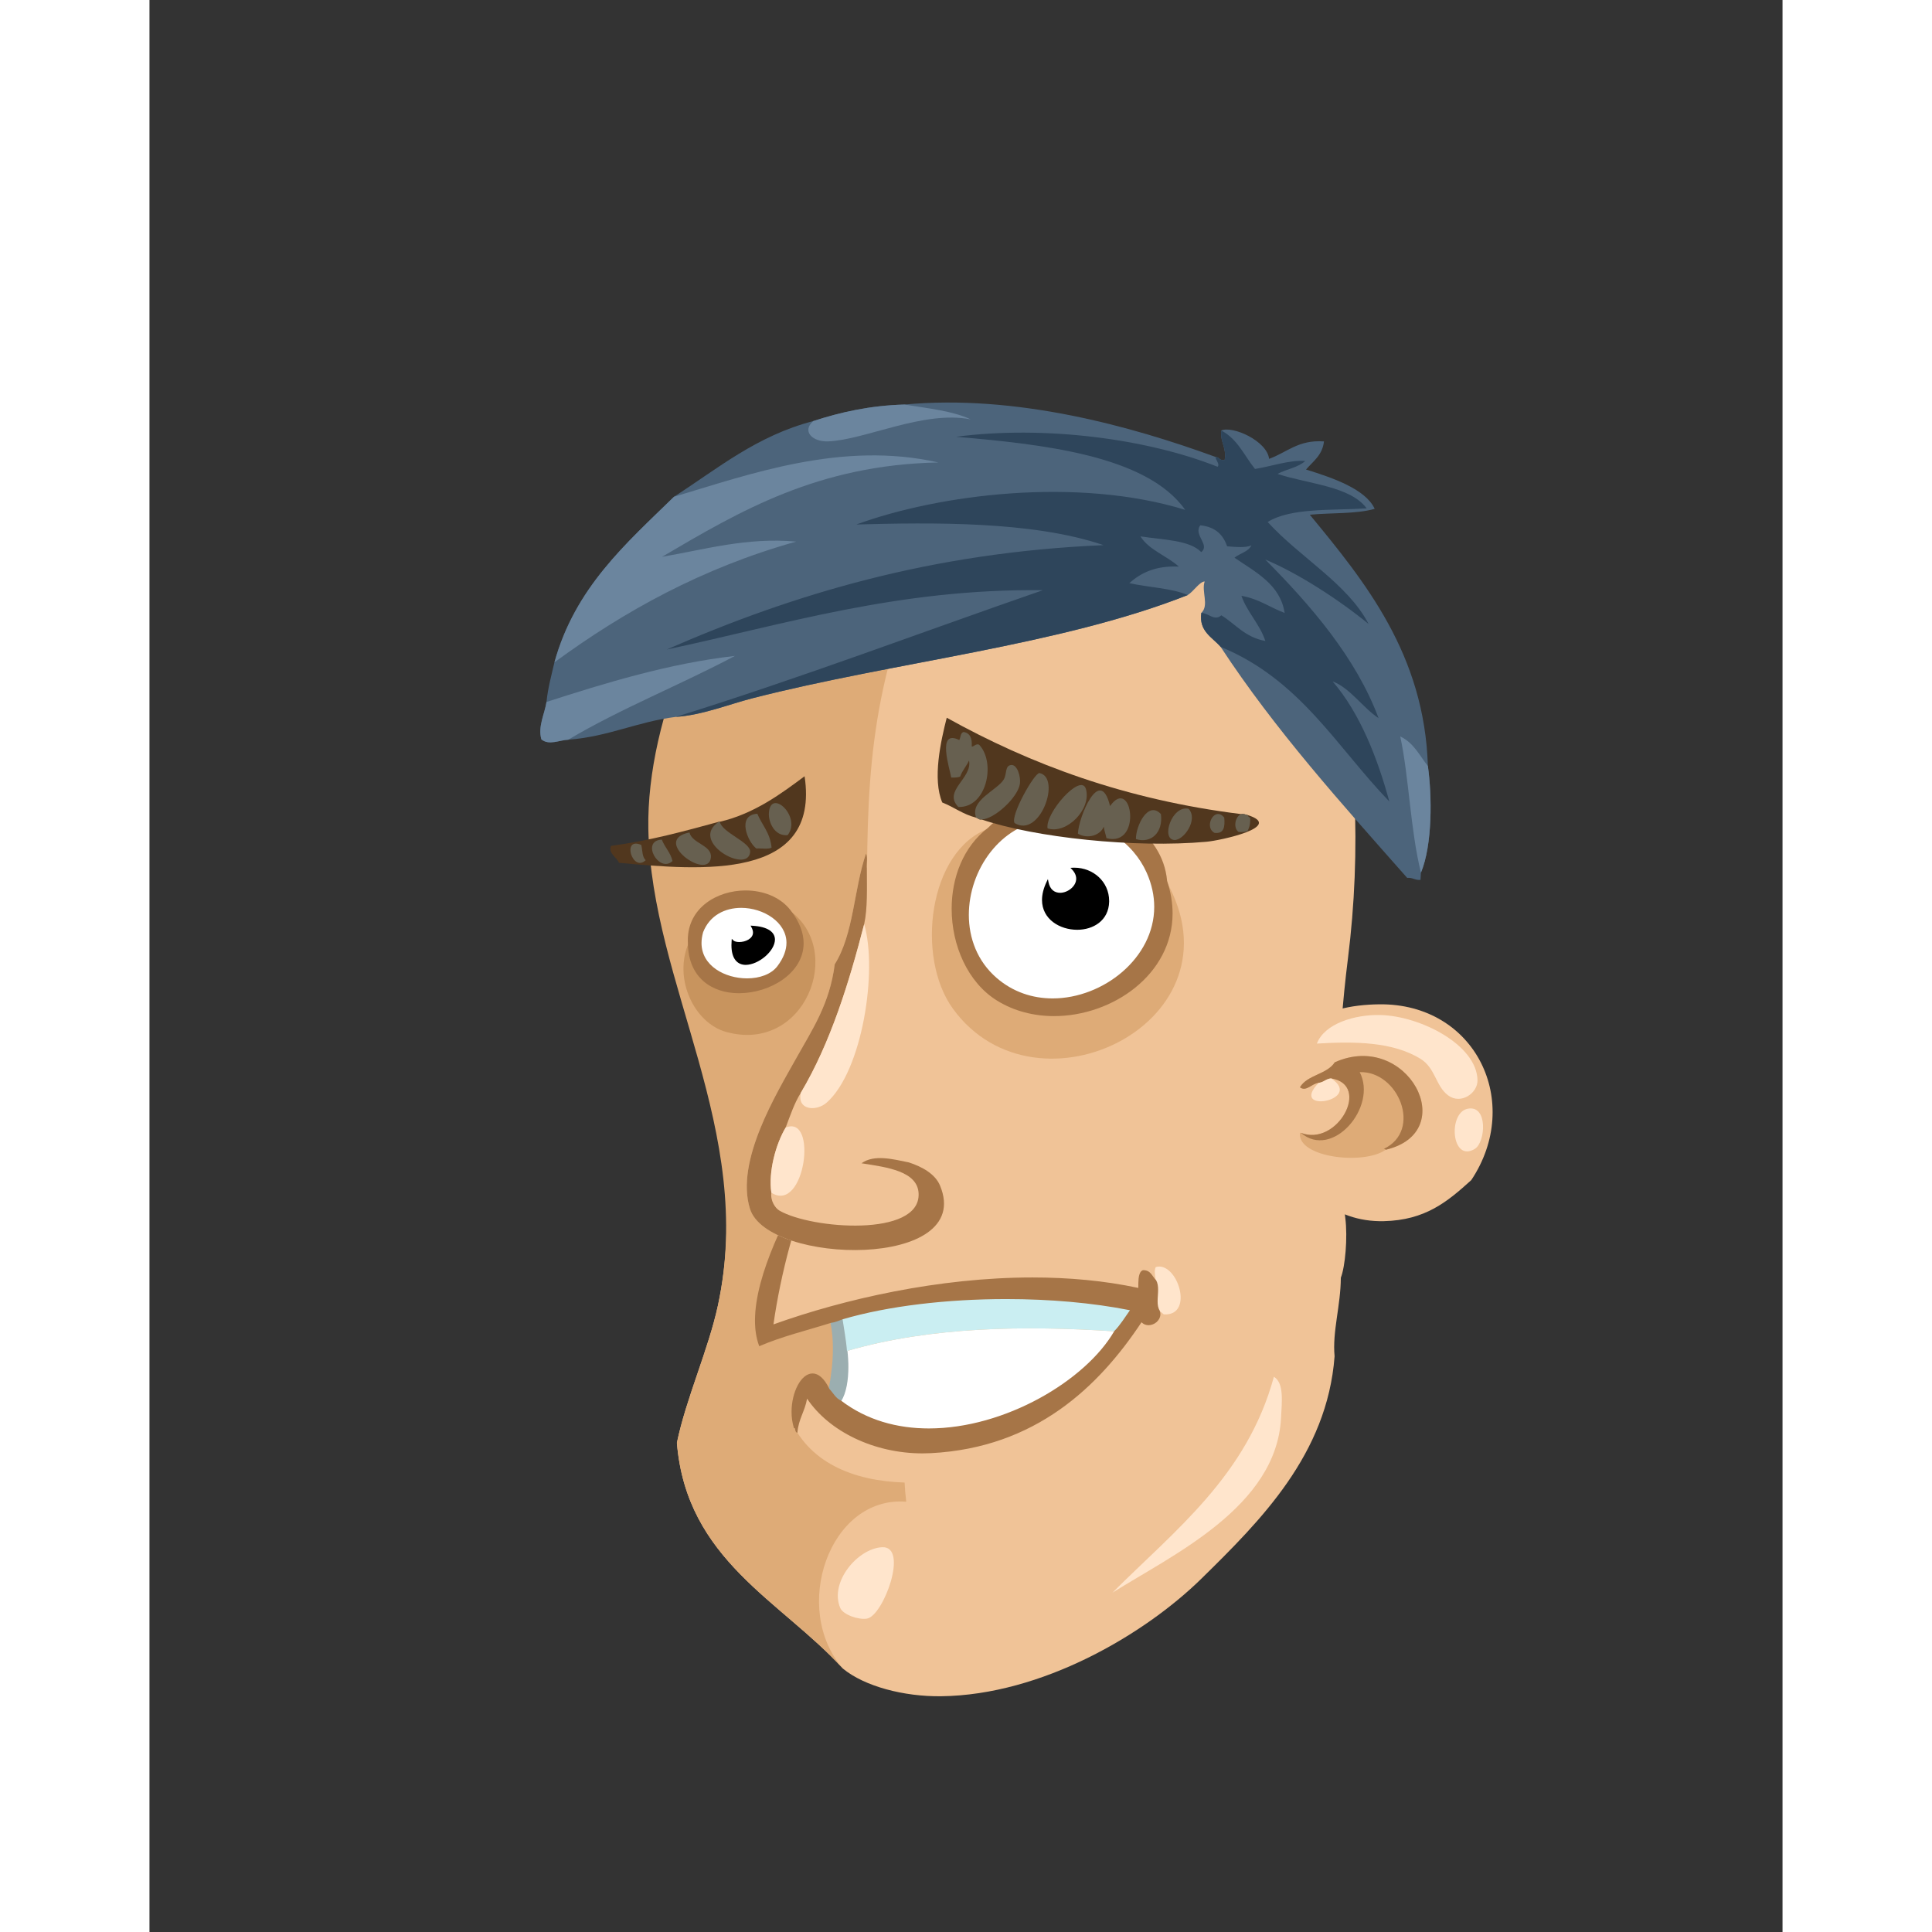 <svg xmlns="http://www.w3.org/2000/svg" width="433px" height="433px" viewBox="0 0 439.20 519.60"><rect x="0" y="0" width="439.20" height="519.60" fill="#333333" stroke="none"/><g transform="translate(24 24)"><g id="head"><g fill="" id="head" transform="translate(96, 89)"><g id="m01" transform="translate(14, 1)">                    <path d="M124.968,2.834 C89.193,-5.338 57.78,5.971 37.609,22.754 C16.348,40.443 -0.841,82.97 0.664,108.858 C2.934,147.893 29.019,190.05 18.889,237.076 C16.324,248.982 10.326,262.053 7.849,274.035 C10.436,305.629 35.812,316.457 52.489,334.756 C58.331,339.557 68.902,342.313 78.889,342.195 C105.999,341.881 133.66,325.56 148.969,310.515 C164.75,295.005 182.743,277.183 184.729,250.755 C184.09,244.175 186.384,237.075 186.409,229.636 C187.571,226.7 188.284,218.868 187.609,213.556 C184.737,190.925 185.388,167.111 188.329,143.714 C191.947,114.929 190.706,84.437 184.249,58.753 C176.429,27.648 155.792,10.088 124.968,2.834 Z" id="Shape" fill="#F0C397"/>                    <path d="M124.968,2.834 C110.419,6.432 99.556,16.996 91.128,26.113 C81.687,36.332 69.576,47.734 65.689,61.634 C56.558,94.279 59.928,121.13 58.489,155.234 C57.758,172.576 56.008,193.576 58.968,212.595 C60.484,222.327 66.595,231.429 68.089,240.915 C70.583,256.755 67.736,275.228 69.528,289.874 C48.784,288.249 38.512,318.708 52.488,334.755 C35.811,316.456 10.435,305.628 7.848,274.034 C10.326,262.052 16.323,248.981 18.888,237.075 C29.018,190.05 0.933,150.771 0.168,108.913 C-0.379,78.982 16.347,40.442 37.607,22.753 C57.779,5.971 89.192,-5.338 124.968,2.834 Z" id="Shape" fill="#DEAB77"/>                    <g id="Group" transform="translate(51, 256)" fill="#FFE5CC">                        <path d="M117.408,0.275 C120.183,1.939 119.543,7.041 119.328,11.316 C118.125,35.306 90.078,48.197 73.968,58.355 C90.897,41.445 110.156,26.863 117.408,0.275 Z" id="Shape"/>                        <path d="M12.048,46.115 C19.3,45.779 12.375,64.597 7.968,65.316 C5.658,65.693 1.54,64.267 0.769,62.435 C-2.179,55.439 5.55,46.416 12.048,46.115 Z" id="Shape"/>                    </g>                </g>            </g></g><g id="ears"><g fill="" id="ears" transform="translate(272, 238)"><g id="m05" transform="translate(7, 8)">                    <path d="M27.769,0.104 C20.116,0.187 12.508,1.794 8.329,6.104 C-7.315,22.234 1.713,59.044 28.969,58.424 C40.129,58.17 46.059,53.207 52.489,47.384 C66.468,26.436 53.642,-0.176 27.769,0.104 Z" id="Shape" fill="#F0C397"/>                    <path d="M15.769,15.705 C13.685,18.98 8.384,19.041 6.408,22.425 C8.111,23.717 9.648,21.362 11.449,21.225 C12.829,21.085 13.394,20.131 14.808,20.025 C25.648,21.754 16.452,38.512 6.648,34.665 L6.408,34.665 C5.653,41.376 23.705,43.39 29.449,39.226 C49.96,34.441 35.233,6.975 15.769,15.705 Z" id="Shape" fill="#DEAB77"/>                    <path d="M29.448,39.225 C29.441,38.992 29.154,39.039 28.968,38.985 C39.443,34.01 32.872,17.994 22.488,18.345 C27.347,27.741 15.125,41.967 6.648,34.664 C16.452,38.512 25.648,21.754 14.808,20.024 C13.394,20.13 12.829,21.085 11.449,21.224 C9.648,21.362 8.111,23.716 6.408,22.424 C8.385,19.04 13.685,18.98 15.769,15.704 C35.233,6.975 49.96,34.441 29.448,39.225 Z" id="Shape" fill="#A67547"/>                    <path d="M10.968,10.664 C13.001,5.307 21.096,2.826 28.008,2.984 C38.751,3.23 53.952,10.954 54.169,20.505 C54.247,23.995 49.683,27.163 46.249,24.585 C42.887,22.062 42.877,17.242 38.808,14.744 C31.38,10.186 21.249,10.04 10.968,10.664 Z" id="Shape" fill="#FFE5CC"/>                    <path d="M14.808,20.024 C23.79,25.987 3.237,29.707 11.449,21.224 C12.828,21.085 13.394,20.131 14.808,20.024 Z" id="Shape" fill="#FFE5CC"/>                    <path d="M51.528,28.185 C57.038,27.092 56.354,37.22 53.448,38.985 C47.138,42.816 46.146,29.252 51.528,28.185 Z" id="Shape" fill="#FFE5CC"/>                </g>                </g></g><g id="mouth"><g fill="" id="mouth" transform="translate(97, 271)"><g id="m05" transform="translate(41, 20)">                    <path d="M11.781,69.385 C11.772,69.351 11.76,69.321 11.751,69.288 C11.761,69.32 11.772,69.351 11.781,69.385 Z" id="Shape" fill="#000000"/>                    <path d="M11.716,69.194 C11.699,69.16 11.675,69.133 11.652,69.106 C11.675,69.134 11.699,69.16 11.716,69.194 Z" id="Shape" fill="#000000"/>                    <path d="M12.171,70.009 C12.467,66.954 13.79,64.928 14.484,62.273 C13.79,64.928 12.466,66.954 12.171,70.009 Z" id="Shape" fill="#000000"/>                    <path d="M11.427,68.976 C11.501,68.986 11.559,69.014 11.606,69.051 C11.559,69.014 11.501,68.986 11.427,68.976 Z" id="Shape" fill="#000000"/>                    <path d="M11.811,69.526 C11.818,69.562 11.825,69.597 11.832,69.633 C11.832,69.633 11.833,69.634 11.833,69.635 C11.825,69.599 11.817,69.563 11.811,69.526 Z" id="Shape" fill="#000000"/>                    <path d="M14.787,60.815 C14.724,61.253 14.641,61.669 14.543,62.07 C14.642,61.669 14.725,61.253 14.787,60.815 Z" id="Shape" fill="#000000"/>                    <path d="M108.627,25.775 C108.132,26.82 108.506,28.24 108.627,29.376 C107.579,28.424 107.286,26.717 105.267,26.735 C105.027,26.735 104.982,26.929 104.788,26.975 C104.672,26.692 104.532,26.431 104.308,26.255 C90.603,6.93 53.34,0.571 20.788,0.335 C18.98,0.321 13.876,-0.857 15.028,2.015 C8.989,12.622 -2.634,34.272 2.068,46.895 C7.984,44.332 14.815,42.683 21.267,40.656 C22.371,46.032 22.016,52.123 20.788,58.656 C15.671,48.04 8.68,60.099 11.428,68.975 C11.502,68.986 11.56,69.013 11.607,69.05 C11.56,69.013 11.503,68.985 11.428,68.975 C11.554,69.204 11.701,69.411 11.832,69.633 C11.825,69.597 11.818,69.562 11.811,69.526 C11.818,69.562 11.826,69.598 11.832,69.635 C11.832,69.634 11.831,69.633 11.831,69.633 C11.833,69.642 11.835,69.651 11.837,69.658 C11.844,69.698 11.853,69.736 11.861,69.774 C11.868,69.805 11.878,69.834 11.887,69.863 C11.896,69.892 11.905,69.922 11.916,69.948 C11.931,69.98 11.95,70.008 11.97,70.035 C11.982,70.052 11.991,70.072 12.006,70.087 C12.043,70.125 12.088,70.156 12.147,70.175 C12.148,70.167 12.149,70.16 12.15,70.152 C25.493,91.481 65.669,84.172 84.147,72.336 C94.667,62.695 106.992,54.86 110.787,38.496 C119.209,39.005 114.396,24.024 108.627,25.775 Z M11.751,69.288 C11.761,69.32 11.772,69.351 11.781,69.385 C11.772,69.351 11.761,69.32 11.751,69.288 Z M11.651,69.106 C11.674,69.133 11.699,69.16 11.715,69.194 C11.699,69.16 11.675,69.134 11.651,69.106 Z M14.484,62.272 C13.79,64.927 12.466,66.954 12.171,70.008 C12.466,66.954 13.79,64.928 14.484,62.272 Z M14.543,62.07 C14.642,61.669 14.725,61.253 14.787,60.815 C14.725,61.253 14.642,61.669 14.543,62.07 Z" id="Shape" fill="#F0C397"/>                    <path d="M97.587,43.056 C86.607,62.042 47.561,79.862 23.907,61.776 C25.858,58.79 26.155,53.065 25.587,48.337 C48.163,41.751 73.606,41.476 97.587,43.056 Z" id="Shape" fill="#FFFFFF"/>                    <path d="M24.509,39.68 L24.488,39.528 L24.345,39.576 C23.323,39.931 22.44,40.389 21.251,40.531 L21.118,40.548 L21.141,40.681 C21.593,42.888 21.801,45.22 21.801,47.654 C21.801,51.123 21.383,54.801 20.662,58.634 L20.65,58.697 L20.696,58.746 C21.709,59.764 22.337,61.247 23.857,61.892 L23.952,61.931 L24.01,61.843 C25.416,59.68 25.965,56.166 25.965,52.611 C25.965,51.156 25.873,49.697 25.709,48.321 C25.497,45.391 24.799,41.722 24.509,39.68 Z" id="Shape" fill="#9BAEB0"/>                    <path d="M24.387,39.696 C45.719,33.436 78.063,32.495 101.908,37.296 C100.494,39.241 99.258,41.366 97.588,43.056 C73.608,41.476 48.164,41.751 25.588,48.336 C25.375,45.412 24.678,41.746 24.387,39.696 Z" id="Shape" fill="#CAEEF2"/>                    <path d="M109.587,37.536 C108.204,35.365 109.92,31.686 108.627,29.376 C108.506,28.24 108.132,26.82 108.627,25.775 C114.397,24.024 119.209,39.004 110.787,38.496 C110.399,38.163 110.027,37.815 109.587,37.536 Z" id="Shape" fill="#FFE5CC"/>                    <path d="M109.131,34.984 C109.131,33.989 109.266,32.917 109.266,31.887 C109.266,30.966 109.161,30.075 108.734,29.313 C107.711,28.394 107.381,26.614 105.296,26.607 C105.279,26.607 105.265,26.609 105.255,26.609 C104.938,26.624 104.867,26.853 104.758,26.853 L104.787,26.975 L104.689,26.895 C103.879,27.905 103.957,29.685 103.942,31.38 C94.757,29.413 85.155,28.567 75.519,28.565 C50.299,28.567 24.818,34.372 5.817,41.187 C7.769,27.354 11.865,12.376 16.579,1.345 L16.608,1.277 L16.567,1.22 C16.421,1.011 16.23,0.906 16.041,0.906 C15.478,0.935 15.065,1.642 14.912,1.965 C9.853,10.851 0.852,27.51 0.848,40.155 C0.848,42.593 1.184,44.882 1.95,46.937 L1.996,47.059 L2.116,47.007 C8.018,44.45 14.846,42.802 21.304,40.774 C22.521,40.63 23.428,40.157 24.427,39.813 C36.676,36.215 52.585,34.375 68.422,34.376 C80.039,34.374 91.62,35.368 101.692,37.379 C100.32,39.287 99.109,41.338 97.498,42.968 C89.755,56.35 68.012,69.176 47.615,69.171 C39.138,69.171 30.9,66.964 23.982,61.674 C22.545,61.071 21.928,59.643 20.876,58.569 C19.467,55.629 17.867,54.378 16.329,54.376 C13.206,54.41 10.692,59.437 10.681,64.7 C10.683,66.146 10.876,67.616 11.307,69.011 L11.329,69.086 L11.409,69.099 C11.819,69.067 11.495,70 12.109,70.296 L12.26,70.342 L12.272,70.186 C12.56,66.646 14.29,64.508 14.859,61.154 C20.74,69.957 32.824,75.877 45.911,75.879 C46.655,75.877 47.403,75.859 48.154,75.82 C76.359,74.356 93.342,57.882 104.802,40.617 C105.333,41.164 106.012,41.404 106.689,41.404 C108.264,41.402 109.871,40.132 109.877,38.449 C109.88,38.139 109.823,37.818 109.704,37.494 C109.251,36.778 109.131,35.92 109.131,34.984 Z" id="Shape" fill="#A67547"/>                </g>                </g></g><g id="eyes"><g fill="" id="eyes" transform="translate(97, 179)"><g id="m12" transform="translate(22, 12)">                    <path d="M130.448,21.981 C128.692,1.727 96.619,-6.415 82.694,7.821 C66.519,13.744 62.991,42.413 73.094,56.301 C95.715,87.403 151.782,59.619 130.448,21.981 Z" id="Shape" fill="#DEAB77"/>                    <path d="M29.173,29.901 C21.799,20.499 1.372,24.244 2.054,38.541 C-2.17,48.027 3.378,60.125 12.133,62.541 C33.198,68.353 44.138,40.683 29.173,29.901 Z" id="Shape" fill="#C8945E"/>                    <path d="M98.528,5.181 C78.893,7.104 69.455,34.917 84.613,48.141 C102.885,64.085 136.072,43.487 125.407,19.581 C121.481,10.779 111.57,3.904 98.528,5.181 Z" id="Shape" fill="#FFFFFF"/>                    <path d="M5.654,35.661 C2.151,48.093 20.869,51.826 26.054,45.021 C36.587,31.197 10.949,21.955 5.654,35.661 Z" id="Shape" fill="#FFFFFF"/>                    <path d="M115.098,27.507 C115.098,27.425 115.096,27.355 115.096,27.286 C115.088,22.135 110.825,18.366 105.746,18.358 C105.576,18.358 105.405,18.363 105.233,18.371 L104.687,18.402 L105.068,18.795 C105.911,19.671 106.235,20.537 106.238,21.331 C106.233,23.37 103.968,25.111 101.907,25.116 C100.475,25.098 99.193,24.337 98.772,22.177 L98.629,21.43 L98.302,22.113 C97.429,23.928 97.042,25.581 97.042,27.051 C97.05,32.273 101.876,35.05 106.481,35.06 L106.52,35.06 C110.773,35.059 114.981,32.629 115.098,27.507 Z" id="Shape" fill="#000000"/>                    <path d="M17.364,44.5 L17.374,44.5 C20.809,44.459 25.169,40.834 25.22,37.709 C25.22,35.767 23.446,34.211 19.109,33.97 L18.656,33.942 L18.875,34.339 C19.188,34.905 19.315,35.396 19.315,35.818 C19.31,37.441 17.297,38.354 15.619,38.357 C14.885,38.362 14.258,38.171 13.994,37.887 L13.609,37.487 L13.566,38.038 C13.531,38.443 13.518,38.828 13.518,39.188 C13.518,41.075 13.925,42.401 14.627,43.264 C15.326,44.13 16.313,44.5 17.364,44.5 Z" id="Shape" fill="#000000"/>                    <path d="M17.312,24.481 C9.66,24.494 1.791,29.122 1.783,37.847 C1.786,38.078 1.794,38.315 1.804,38.552 C1.849,48.115 8.468,52.118 15.506,52.119 L15.572,52.119 C23.866,52.114 32.906,46.745 32.931,38.701 C32.931,35.956 31.863,32.927 29.37,29.747 C26.568,26.179 21.958,24.481 17.312,24.481 Z M28.315,38.544 C28.315,40.453 27.592,42.586 25.855,44.869 C24.204,47.042 21.056,48.13 17.705,48.127 C11.81,48.122 5.479,44.801 5.468,38.627 C5.468,37.726 5.604,36.759 5.893,35.729 C7.684,31.108 11.841,29.169 16.142,29.162 C22.176,29.172 28.302,33.033 28.315,38.544 Z" id="Shape" fill="#A67547"/>                    <path d="M84.961,54.113 C89.588,56.971 94.919,58.279 100.284,58.276 C116.01,58.276 132.147,47.075 132.16,30.66 C132.16,27.875 131.694,24.946 130.684,21.902 C129.515,8.514 115.242,0.404 101.621,0.404 C94.439,0.404 87.408,2.66 82.538,7.622 C75.839,12.736 72.742,21.051 72.742,29.403 C72.745,39.271 77.058,49.229 84.961,54.113 Z M77.363,31.047 C77.363,19.011 85.803,6.671 98.55,5.43 C99.596,5.326 100.623,5.277 101.625,5.277 C113.034,5.277 121.606,11.68 125.18,19.683 C126.588,22.844 127.222,25.943 127.222,28.901 C127.222,35.779 123.794,41.928 118.658,46.368 C113.521,50.806 106.68,53.519 99.901,53.519 C94.536,53.516 89.214,51.825 84.778,47.953 C79.641,43.474 77.363,37.313 77.363,31.047 Z" id="Shape" fill="#A67547"/>                </g>                </g></g><g id="eyebrow"><g fill="" id="eyebrow" transform="translate(93, 169)"><g id="m02" transform="translate(6, 0)">                    <g id="Group" transform="translate(0, 15)">                        <path d="M30.39,13.008 L30.15,13.008 C20.84,15.538 11.576,18.113 1.11,19.488 C0.338,21.545 2.686,22.549 3.27,24.048 C25.344,26.077 57.417,28.914 53.19,0.768 C47.039,5.337 39.737,10.835 30.39,13.008 Z" id="Shape" fill="#51371E"/>                        <path d="M48.63,16.608 C45.081,16.966 43.418,13.062 43.59,10.608 C44.062,3.861 52.48,11.706 48.63,16.608 Z" id="Shape" fill="#676050"/>                        <path d="M40.47,10.848 C41.746,13.891 43.95,16.008 44.31,19.968 C43.374,20.472 41.55,20.088 40.23,20.208 C37.9,18.492 34.832,11.222 40.47,10.848 Z" id="Shape" fill="#676050"/>                        <path d="M30.149,13.008 L30.389,13.008 C30.993,15.973 38.816,18.517 38.549,21.168 C37.943,27.205 21.953,18.321 30.149,13.008 Z" id="Shape" fill="#676050"/>                        <path d="M22.229,15.888 C22.917,18.903 28.334,19.273 27.99,22.608 C27.32,29.073 11.759,17.946 22.229,15.888 Z" id="Shape" fill="#676050"/>                        <path d="M14.79,17.808 C15.586,19.891 17.117,21.241 17.67,23.568 C14.069,27.002 8.989,18.098 14.79,17.808 Z" id="Shape" fill="#676050"/>                        <path d="M9.27,19.248 C9.608,20.671 9.484,22.554 10.47,23.328 C6.914,26.781 3.894,16.917 9.27,19.248 Z" id="Shape" fill="#676050"/>                    </g>                    <g id="Group" transform="translate(88, 0)">                        <path d="M84.3,26.188 C83.737,26.112 83.4,25.809 82.62,25.948 C51.447,22.08 25.929,12.558 3.42,0.028 C1.797,6.391 -0.457,16.55 2.22,22.828 C5.388,24.06 7.808,26.04 11.34,26.908 C11.842,27.046 12.025,27.503 12.78,27.388 C27.179,32.264 53.912,35.137 73.259,33.388 C77.128,33.039 94.304,29.305 84.3,26.188 Z" id="Shape" fill="#51371E"/>                        <path d="M6.78,6.028 C7.216,5.343 7.048,4.056 7.979,3.868 C9.689,4.158 10.292,5.556 10.139,7.708 C10.384,8.132 11.535,6.571 12.299,7.468 C16.653,12.435 14.064,24.309 6.539,24.028 C2.293,19.689 10.363,16.329 9.419,11.548 C8.706,13.075 7.608,14.217 7.019,15.868 C6.388,16.117 5.546,16.155 4.62,16.108 C4.242,13.73 0.646,2.968 6.78,6.028 Z" id="Shape" fill="#676050"/>                        <path d="M21.66,28.348 C20.468,26.328 27.112,14.645 28.38,14.908 C34.293,16.133 28.504,32.595 21.66,28.348 Z" id="Shape" fill="#676050"/>                        <path d="M30.54,29.788 C29.789,25.735 39.572,14.642 40.859,19.228 C42.376,24.629 35.653,31.463 30.54,29.788 Z" id="Shape" fill="#676050"/>                        <path d="M47.34,23.788 C53.247,15.455 56.143,34.958 46.38,32.428 C46.171,31.357 45.785,30.463 45.66,29.308 C44.793,31.594 41.403,32.775 38.7,31.228 C38.814,26.884 44.654,12.589 47.34,23.788 Z" id="Shape" fill="#676050"/>                        <path d="M54.3,32.668 C54.246,29.151 57.571,22.221 61.02,25.948 C61.664,30.927 58.369,33.931 54.3,32.668 Z" id="Shape" fill="#676050"/>                        <path d="M68.46,24.508 C71.168,27.436 67.103,33.08 64.62,32.908 C60.97,32.654 63.956,23.509 68.46,24.508 Z" id="Shape" fill="#676050"/>                        <path d="M78.06,26.908 C78.273,29.361 78.004,31.332 75.42,30.988 C72.42,29.357 75.539,23.649 78.06,26.908 Z" id="Shape" fill="#676050"/>                        <path d="M82.62,25.948 C83.399,25.809 83.736,26.112 84.3,26.188 C84.435,26.534 84.674,26.774 85.02,26.908 C85.12,28.448 84.828,29.595 84.3,30.508 C83.668,30.757 82.827,30.795 81.9,30.748 C80.38,29.629 80.985,26.554 82.62,25.948 Z" id="Shape" fill="#676050"/>                        <path d="M12.78,27.388 C12.024,27.503 11.842,27.046 11.34,26.908 C9.47,22.216 17.125,19.488 18.78,16.588 C19.653,15.056 19.024,12.97 20.7,12.748 C22.43,12.519 23.361,15.965 23.099,17.788 C22.572,21.462 16.217,27.33 12.78,27.388 Z" id="Shape" fill="#676050"/>                    </g>                </g>                </g></g><g id="nose"><g fill="" id="nose" transform="translate(79, 188)"><g id="m02" transform="translate(57, 17)">                    <path d="M44.217,83.618 C43.292,65.436 38.988,45.892 37.497,26.978 C37.01,20.79 38.208,6.139 32.936,4.659 C32.78,3.375 33.251,1.464 32.696,0.579 C29.407,10.247 29.413,22.219 24.297,30.339 C22.941,41.048 18.234,47.894 13.978,55.538 C8.677,65.059 -2.508,83.24 1.498,96.099 C6.213,111.238 62.039,112.477 52.617,89.859 C51.331,86.771 47.927,84.828 44.217,83.618 Z" id="Shape" fill="#F0C397"/>                    <path d="M32.937,4.659 C32.939,9.86 33.158,15.279 32.217,19.538 C28.179,35.189 23.183,51.444 15.177,64.898 C13.448,67.649 12.328,71.009 11.097,74.258 C8.466,78.665 6.406,86.113 7.257,91.778 C6.946,93.965 8.327,95.943 9.417,96.579 C18,101.583 47.315,103.788 46.856,92.018 C46.622,85.993 38.411,84.924 31.497,83.858 C34.884,81.395 39.986,82.766 44.217,83.618 C47.927,84.828 51.331,86.771 52.616,89.858 C62.038,112.476 6.212,111.237 1.497,96.098 C-2.509,83.24 8.677,65.058 13.977,55.537 C18.233,47.892 22.94,41.047 24.296,30.338 C29.412,22.218 29.406,10.246 32.695,0.578 C33.252,1.464 32.78,3.375 32.937,4.659 Z" id="Shape" fill="#A67547"/>                    <path d="M7.257,91.778 C6.405,86.114 8.466,78.666 11.097,74.258 C19.881,70.632 16.271,97.496 7.257,91.778 Z" id="Shape" fill="#FFE5CC"/>                    <path d="M15.177,64.898 C23.183,51.444 28.179,35.189 32.217,19.538 C35.893,32.184 31.685,59.086 22.137,67.538 C19.409,69.952 14.11,69.667 15.177,64.898 Z" id="Shape" fill="#FFE5CC"/>                </g>                </g></g><g id="hair1"><g fill="" id="hair1" transform=""><g id="m10" transform="translate(81, 84)" fill-rule="nonzero">                    <path d="M238.821,98.023 C237.897,67.981 221.849,48.374 207.068,30.435 C212.848,29.869 219.575,30.272 224.517,28.847 C222.079,23.588 213.48,20.576 206.047,18.277 C207.948,16.055 210.452,14.449 210.877,10.715 C203.949,10.224 200.895,13.696 196.114,15.403 C195.579,10.606 186.343,6.436 183.239,7.778 C182.911,10.923 184.717,12.362 184.172,15.68 C182.654,15.966 182.815,14.912 181.693,14.881 C159.138,6.643 128.122,-2.005 98.04,0.798 C88.688,1.067 80.831,2.863 73.536,5.238 C58.297,9.203 47.806,18.032 36.076,25.592 C23.164,38.194 9.482,50.007 3.912,70.124 C3.12,73.598 2.171,76.909 1.775,80.788 C1.313,83.937 -0.589,87.353 0.399,90.842 C2.431,92.555 5.297,91.024 7.62,90.942 C18.461,90.114 26.193,86.104 36.571,84.799 C43.617,84.341 50.85,81.41 57.132,79.799 C95.427,69.979 139.916,65.61 174.222,52.039 C175.79,51.092 177.438,48.392 178.797,48.386 C177.846,50.962 180.064,54.824 177.887,56.832 C177.198,61.811 180.819,63.344 183.077,65.965 C197.736,88.327 215.603,108.129 233.254,128.101 C234.841,127.965 235.244,128.774 236.833,128.639 C236.875,127.989 236.917,127.336 236.96,126.684 C240.082,119.195 239.943,105.967 238.821,98.023 Z" id="Shape" fill="#4C647B"/>                    <g id="Group">                        <path d="M7.62,90.942 C5.297,91.024 2.431,92.555 0.399,90.842 C-0.589,87.354 1.313,83.938 1.775,80.788 C17.514,75.711 34.826,70.394 52.451,68.406 C37.784,76.203 21.714,82.56 7.62,90.942 Z" id="Shape" fill="#6B859E"/>                        <path d="M238.821,98.023 C239.943,105.966 240.082,119.195 236.96,126.684 C234.124,115.461 233.713,100.664 231.384,90.065 C235.044,91.774 236.561,95.196 238.821,98.023 Z" id="Shape" fill="#6B859E"/>                        <path d="M73.537,5.239 C80.832,2.864 88.689,1.067 98.041,0.799 C104.349,1.831 111.098,2.514 115.851,4.79 C103.29,2.269 87.314,10.355 77.521,10.705 C73.199,10.86 70.409,7.928 73.537,5.239 Z" id="Shape" fill="#6B859E"/>                        <path d="M3.913,70.125 C9.483,50.008 23.165,38.194 36.077,25.593 C56.112,19.671 81.115,10.471 107.148,16.376 C74.772,17.038 53.839,29.417 32.86,41.751 C44.111,39.837 55.722,36.441 68.903,37.662 C43.607,44.763 22.7,56.36 3.913,70.125 Z" id="Shape" fill="#6B859E"/>                        <path d="M183.24,7.778 C187.686,10.094 189.433,14.565 192.326,18.123 C196.645,17.45 201.664,15.644 205.837,15.977 C203.94,17.74 200.742,18.171 198.383,19.461 C206.796,22.21 217.972,22.753 222.358,28.72 C212.888,29.329 202.016,28.505 195.736,32.383 C204.224,41.766 217.356,49.083 222.87,59.812 C214.984,53.344 203.896,46.148 195.082,42.481 C207.343,54.819 219.502,68.884 225.561,85.144 C221.222,82.23 217.79,76.943 213.194,75.261 C220.68,83.9 225.422,96.374 228.446,107.548 C214.293,92.912 204.518,74.778 183.079,65.966 C180.82,63.345 177.199,61.812 177.889,56.833 C179.911,56.905 181.406,59.14 183.269,57.478 C187.123,59.853 189.56,63.365 195.109,64.388 C193.602,59.825 190.259,56.732 188.668,52.238 C193.419,53.076 196.339,55.375 200.294,56.846 C199.134,49.232 192.583,45.919 186.804,41.993 C188.238,40.797 190.498,40.446 191.358,38.664 C189.797,39.382 187.268,39.108 184.836,38.933 C183.798,35.954 181.829,33.718 177.612,33.277 C175.655,35.828 180.326,38.537 177.867,40.485 C174.738,37.219 167.557,37.193 161.518,36.253 C163.762,39.914 168.638,41.476 171.831,44.381 C165.671,44.096 161.667,46.018 158.531,48.828 C163.639,49.998 170.005,50.164 174.224,52.041 C139.918,65.611 95.429,69.98 57.134,79.801 C50.852,81.412 43.619,84.343 36.573,84.801 C70.149,74.366 103.406,61.748 135.279,50.729 C96.148,50.267 65.247,60.084 34.134,66.676 C67.963,51.865 105.232,40.579 151.606,38.613 C132.48,32.086 105.276,32.522 85.107,33.059 C107.671,24.834 144.639,20.246 173.545,29.116 C163.139,14.378 134.827,11.46 111.937,9.466 C135.457,6.372 163.172,9.943 182.247,17.53 C182.941,16.885 181.806,15.831 181.696,14.884 C182.817,14.915 182.657,15.969 184.175,15.683 C184.718,12.362 182.912,10.923 183.24,7.778 Z" id="Shape" fill="#2E455B"/>                    </g>                </g>                </g></g></g></svg>
